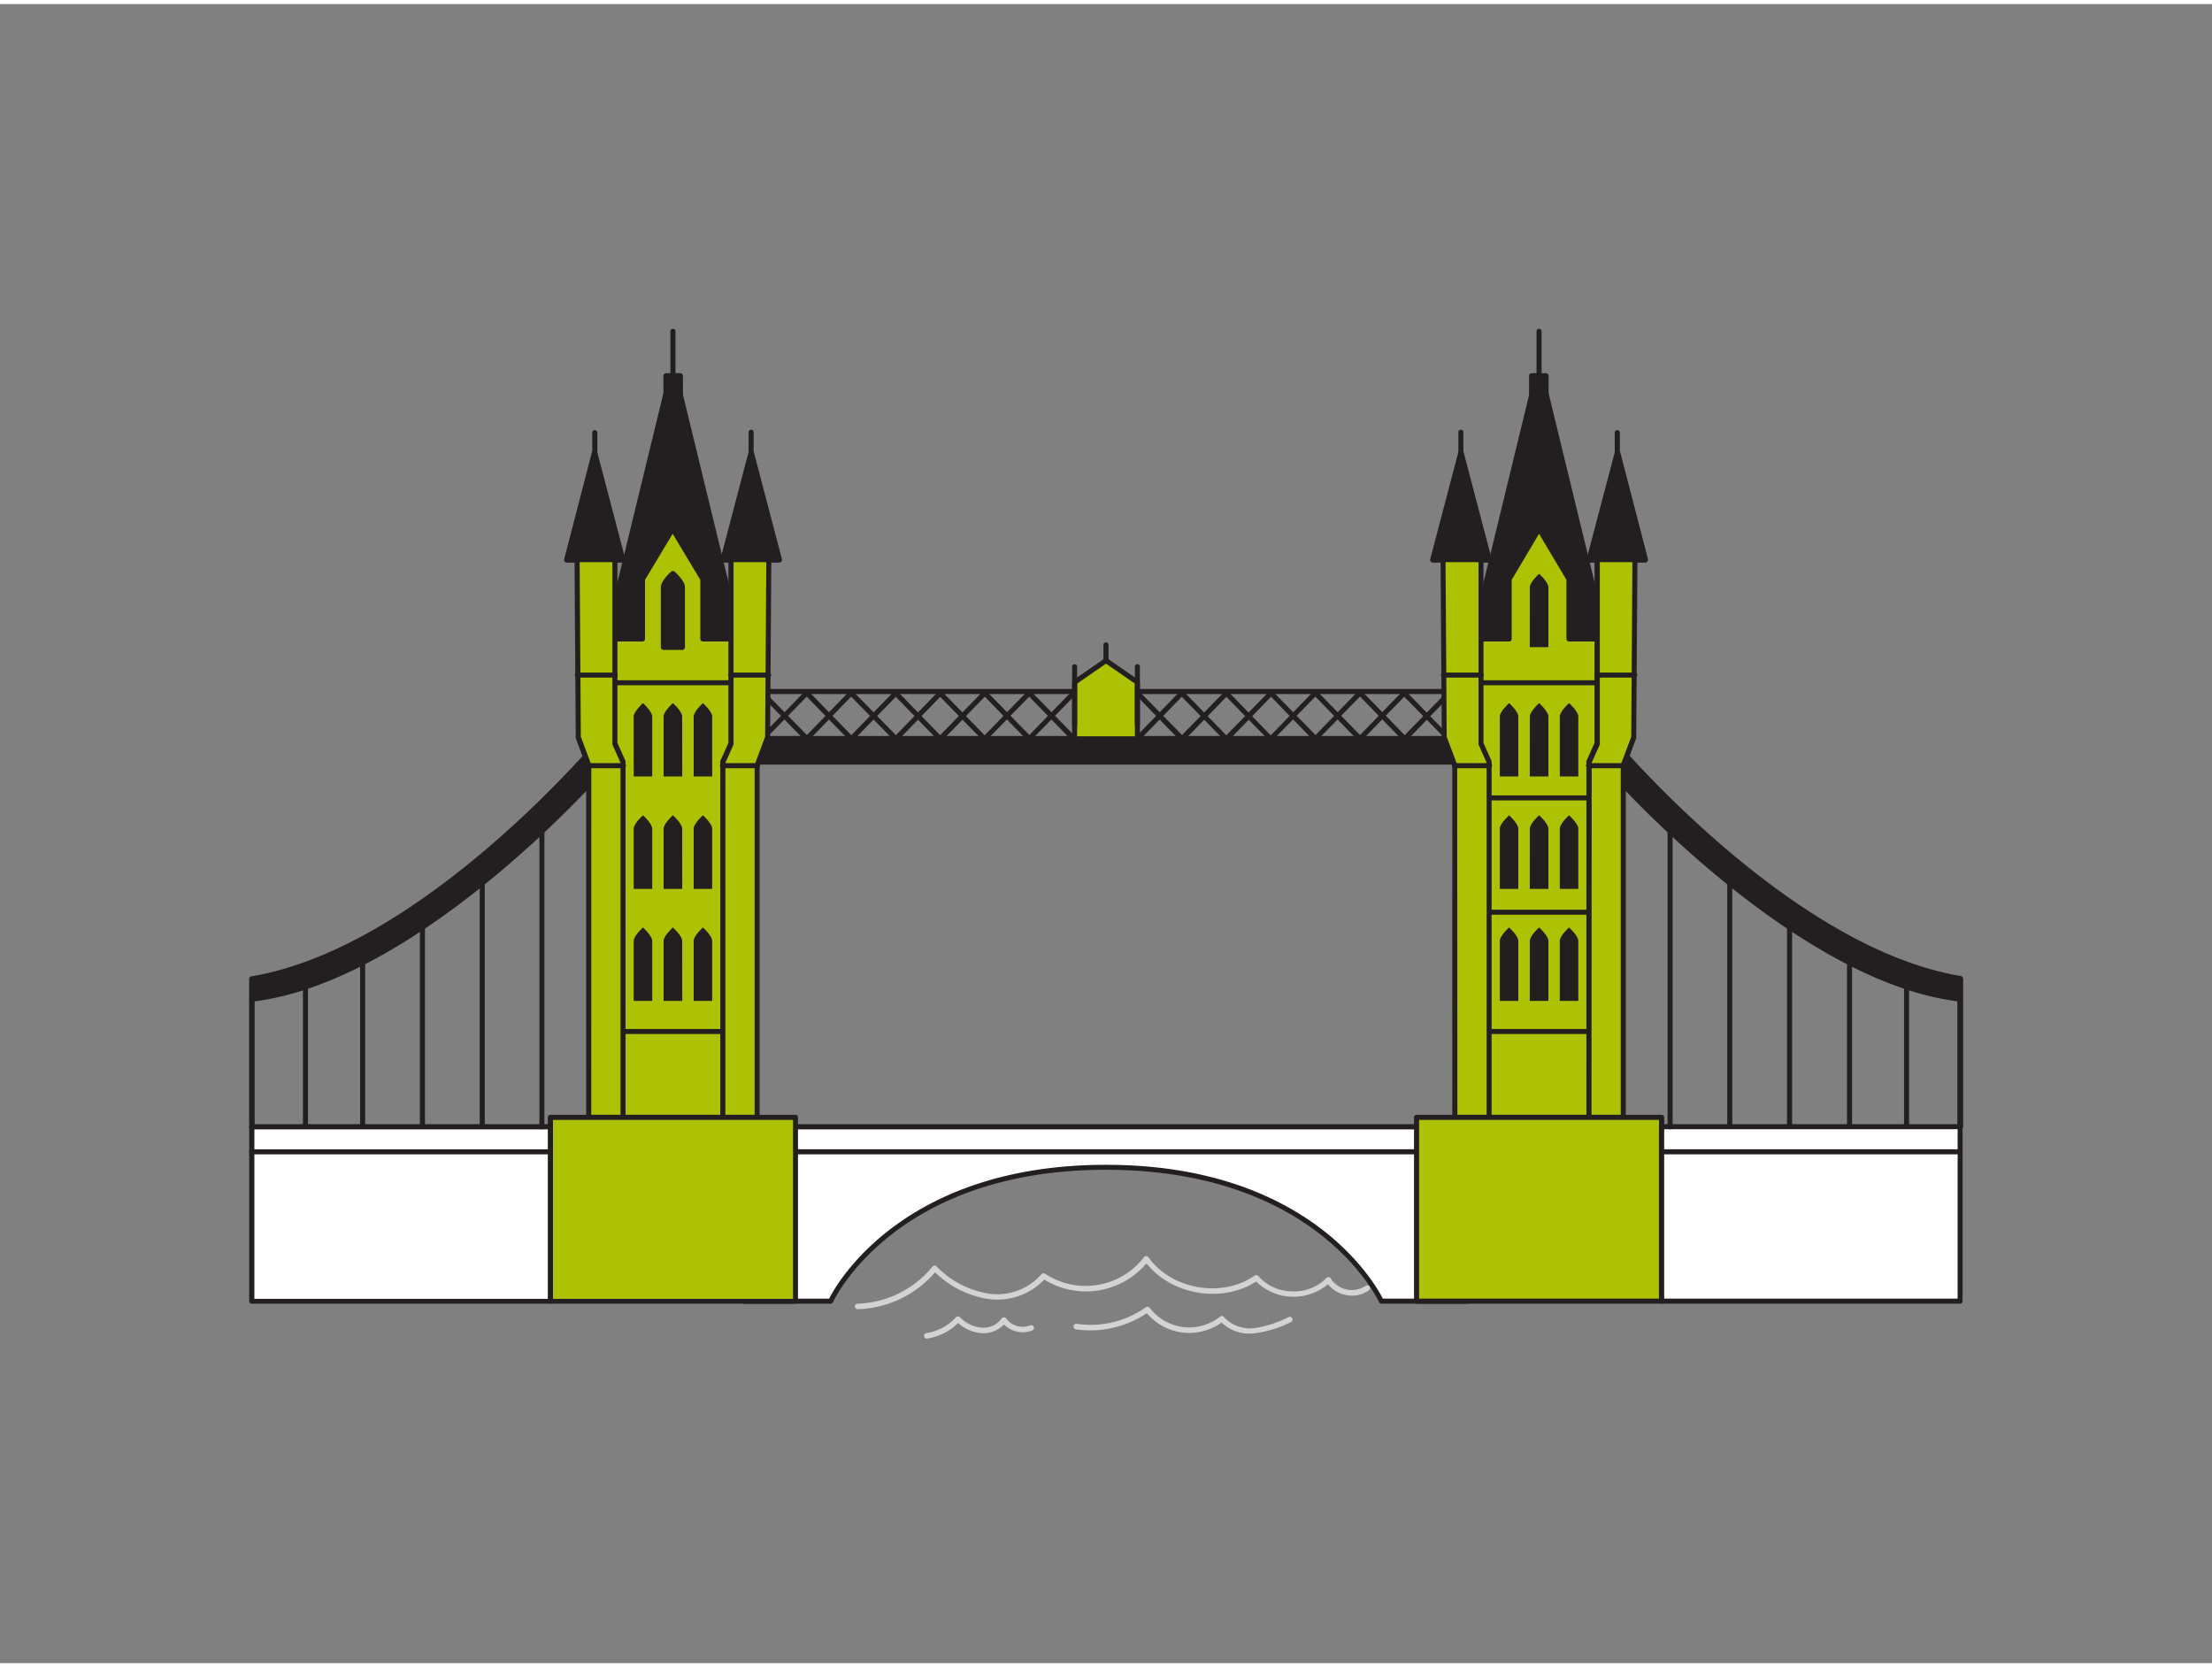 <?xml version="1.0" encoding="UTF-8"?> <svg xmlns="http://www.w3.org/2000/svg" viewBox="0 0 400 300" width="406" height="306" class="illustration styles_illustrationTablet__1DWOa"><rect x="0" y="0" width="400" height="300" fill="#808080" stroke="none"/> <g id="_307_london_flatline" data-name="#307_london_flatline"> <line x1="137.83" y1="132.85" x2="145.88" y2="124.62" fill="#fff"></line> <path d="M137.83,133.31a.45.45,0,0,1-.32-.13.46.46,0,0,1,0-.65l8-8.23a.46.46,0,0,1,.66.64l-8.05,8.23A.47.47,0,0,1,137.83,133.31Z" fill="#231f20"></path> <line x1="145.88" y1="132.85" x2="137.83" y2="124.62" fill="#fff"></line> <path d="M145.88,133.31a.47.47,0,0,1-.33-.14l-8-8.23a.45.45,0,0,1,0-.64.46.46,0,0,1,.65,0l8.05,8.23a.47.47,0,0,1,0,.65A.45.45,0,0,1,145.88,133.31Z" fill="#231f20"></path> <line x1="145.88" y1="132.85" x2="153.93" y2="124.62" fill="#fff"></line> <path d="M145.88,133.31a.44.44,0,0,1-.32-.13.47.47,0,0,1,0-.65l8-8.23a.45.45,0,0,1,.64,0,.44.44,0,0,1,0,.64l-8,8.23A.47.47,0,0,1,145.88,133.31Z" fill="#231f20"></path> <line x1="153.93" y1="132.85" x2="145.88" y2="124.62" fill="#fff"></line> <path d="M153.93,133.31a.47.47,0,0,1-.33-.14l-8-8.23a.46.46,0,0,1,.66-.64l8,8.23a.45.45,0,0,1,0,.65A.42.42,0,0,1,153.93,133.31Z" fill="#231f20"></path> <line x1="153.93" y1="132.85" x2="161.97" y2="124.62" fill="#fff"></line> <path d="M153.93,133.31a.42.42,0,0,1-.32-.13.46.46,0,0,1,0-.65l8.05-8.23a.46.46,0,0,1,.65.64l-8.05,8.23A.47.47,0,0,1,153.93,133.31Z" fill="#231f20"></path> <line x1="161.97" y1="132.85" x2="153.93" y2="124.62" fill="#fff"></line> <path d="M162,133.31a.43.43,0,0,1-.32-.14l-8.05-8.23a.46.46,0,0,1,.65-.64l8.05,8.23a.46.46,0,0,1,0,.65A.44.44,0,0,1,162,133.31Z" fill="#231f20"></path> <line x1="161.97" y1="132.85" x2="170.02" y2="124.62" fill="#fff"></line> <path d="M162,133.31a.45.45,0,0,1-.32-.13.46.46,0,0,1,0-.65l8-8.23a.46.46,0,0,1,.66.64l-8,8.23A.47.47,0,0,1,162,133.31Z" fill="#231f20"></path> <line x1="170.02" y1="132.85" x2="161.97" y2="124.62" fill="#fff"></line> <path d="M170,133.31a.47.47,0,0,1-.33-.14l-8-8.23a.45.45,0,0,1,0-.64.46.46,0,0,1,.65,0l8,8.23a.47.47,0,0,1,0,.65A.45.45,0,0,1,170,133.31Z" fill="#231f20"></path> <line x1="170.02" y1="132.85" x2="178.07" y2="124.62" fill="#fff"></line> <path d="M170,133.31a.44.44,0,0,1-.32-.13.47.47,0,0,1,0-.65l8.05-8.23a.46.46,0,0,1,.65,0,.45.45,0,0,1,0,.64l-8,8.23A.47.47,0,0,1,170,133.31Z" fill="#231f20"></path> <line x1="178.07" y1="132.85" x2="170.02" y2="124.62" fill="#fff"></line> <path d="M178.07,133.31a.47.47,0,0,1-.33-.14l-8.05-8.23a.46.46,0,0,1,.66-.64l8,8.23a.46.46,0,0,1,0,.65A.45.45,0,0,1,178.07,133.31Z" fill="#231f20"></path> <line x1="178.07" y1="132.85" x2="186.11" y2="124.62" fill="#fff"></line> <path d="M178.07,133.31a.44.44,0,0,1-.32-.13.46.46,0,0,1,0-.65l8-8.23a.46.46,0,0,1,.65.64l-8.05,8.23A.47.47,0,0,1,178.07,133.31Z" fill="#231f20"></path> <line x1="186.11" y1="132.85" x2="178.07" y2="124.62" fill="#fff"></line> <path d="M186.11,133.31a.45.45,0,0,1-.32-.14l-8-8.23a.46.46,0,0,1,.65-.64l8.05,8.23a.46.46,0,0,1,0,.65A.44.44,0,0,1,186.11,133.31Z" fill="#231f20"></path> <line x1="186.11" y1="132.85" x2="194.16" y2="124.62" fill="#fff"></line> <path d="M186.11,133.31a.45.45,0,0,1-.32-.13.46.46,0,0,1,0-.65l8-8.23a.46.46,0,0,1,.66.64l-8.05,8.23A.47.47,0,0,1,186.11,133.31Z" fill="#231f20"></path> <line x1="194.16" y1="132.85" x2="186.11" y2="124.62" fill="#fff"></line> <path d="M194.16,133.31a.47.47,0,0,1-.33-.14l-8-8.23a.45.45,0,0,1,0-.64.46.46,0,0,1,.65,0l8.05,8.23a.47.47,0,0,1,0,.65A.45.45,0,0,1,194.16,133.31Z" fill="#231f20"></path> <line x1="205.67" y1="132.85" x2="213.72" y2="124.62" fill="#fff"></line> <path d="M205.67,133.31a.45.45,0,0,1-.32-.13.46.46,0,0,1,0-.65l8-8.23a.46.46,0,0,1,.66.64L206,133.17A.47.47,0,0,1,205.67,133.31Z" fill="#231f20"></path> <line x1="213.72" y1="132.85" x2="205.67" y2="124.62" fill="#fff"></line> <path d="M213.72,133.31a.47.47,0,0,1-.33-.14l-8-8.23a.45.45,0,0,1,0-.64.46.46,0,0,1,.65,0l8.05,8.23a.47.47,0,0,1,0,.65A.44.44,0,0,1,213.72,133.31Z" fill="#231f20"></path> <line x1="213.72" y1="132.85" x2="221.77" y2="124.62" fill="#fff"></line> <path d="M213.72,133.31a.45.45,0,0,1-.32-.13.47.47,0,0,1,0-.65l8.05-8.23a.46.46,0,0,1,.65,0,.45.45,0,0,1,0,.64l-8,8.23A.47.47,0,0,1,213.72,133.31Z" fill="#231f20"></path> <line x1="221.77" y1="132.85" x2="213.72" y2="124.62" fill="#fff"></line> <path d="M221.77,133.31a.47.47,0,0,1-.33-.14l-8.05-8.23a.46.46,0,0,1,.66-.64l8,8.23a.46.46,0,0,1,0,.65A.45.45,0,0,1,221.77,133.31Z" fill="#231f20"></path> <line x1="221.77" y1="132.85" x2="229.81" y2="124.62" fill="#fff"></line> <path d="M221.77,133.31a.44.44,0,0,1-.32-.13.47.47,0,0,1,0-.65l8.05-8.23a.46.46,0,0,1,.65.64l-8,8.23A.43.43,0,0,1,221.77,133.31Z" fill="#231f20"></path> <line x1="229.81" y1="132.85" x2="221.77" y2="124.62" fill="#fff"></line> <path d="M229.81,133.31a.47.47,0,0,1-.32-.14l-8.05-8.23a.46.46,0,0,1,0-.64.45.45,0,0,1,.64,0l8,8.23a.46.46,0,0,1,0,.65A.42.42,0,0,1,229.81,133.31Z" fill="#231f20"></path> <line x1="229.81" y1="132.85" x2="237.86" y2="124.62" fill="#fff"></line> <path d="M229.81,133.31a.42.42,0,0,1-.31-.13.45.45,0,0,1,0-.65l8-8.23a.45.45,0,0,1,.64,0,.46.46,0,0,1,0,.64l-8.05,8.23A.47.47,0,0,1,229.81,133.31Z" fill="#231f20"></path> <line x1="237.86" y1="132.85" x2="229.81" y2="124.62" fill="#fff"></line> <path d="M237.86,133.31a.43.43,0,0,1-.32-.14l-8-8.23a.44.44,0,0,1,0-.64.45.45,0,0,1,.64,0l8.05,8.23a.47.47,0,0,1,0,.65A.44.44,0,0,1,237.86,133.31Z" fill="#231f20"></path> <line x1="237.86" y1="132.85" x2="245.91" y2="124.62" fill="#fff"></line> <path d="M237.86,133.31a.45.45,0,0,1-.32-.13.46.46,0,0,1,0-.65l8-8.23a.46.46,0,0,1,.66.64l-8.05,8.23A.47.47,0,0,1,237.86,133.31Z" fill="#231f20"></path> <line x1="245.91" y1="132.85" x2="237.86" y2="124.62" fill="#fff"></line> <path d="M245.91,133.31a.47.47,0,0,1-.33-.14l-8-8.23a.45.45,0,0,1,0-.64.46.46,0,0,1,.65,0l8.05,8.23a.47.47,0,0,1,0,.65A.45.45,0,0,1,245.91,133.31Z" fill="#231f20"></path> <line x1="245.91" y1="132.85" x2="253.96" y2="124.62" fill="#fff"></line> <path d="M245.91,133.31a.44.44,0,0,1-.32-.13.47.47,0,0,1,0-.65l8-8.23a.45.45,0,0,1,.64,0,.44.44,0,0,1,0,.64l-8,8.23A.47.47,0,0,1,245.91,133.31Z" fill="#231f20"></path> <line x1="253.96" y1="132.85" x2="245.91" y2="124.62" fill="#fff"></line> <path d="M254,133.31a.47.47,0,0,1-.33-.14l-8-8.23a.46.46,0,0,1,.66-.64l8,8.23a.45.45,0,0,1,0,.65A.42.42,0,0,1,254,133.31Z" fill="#231f20"></path> <line x1="253.96" y1="132.85" x2="262" y2="124.62" fill="#fff"></line> <path d="M254,133.31a.44.44,0,0,1-.32-.13.46.46,0,0,1,0-.65l8.05-8.23a.45.45,0,0,1,.64,0,.46.46,0,0,1,0,.64l-8,8.23A.47.47,0,0,1,254,133.31Z" fill="#231f20"></path> <line x1="262" y1="132.85" x2="253.96" y2="124.62" fill="#fff"></line> <path d="M262,133.31a.43.43,0,0,1-.32-.14l-8.05-8.23a.46.46,0,0,1,.65-.64l8,8.23a.47.47,0,0,1,0,.65A.44.44,0,0,1,262,133.31Z" fill="#231f20"></path> <path d="M271.27,124.76H128.73a.45.45,0,0,1-.46-.45.46.46,0,0,1,.46-.46H271.27a.46.46,0,0,1,.46.46A.45.45,0,0,1,271.27,124.76Z" fill="#231f20"></path> <rect x="134.53" y="203.02" width="130.93" height="4.55" fill="#fff"></rect> <path d="M265.47,208H134.53a.45.45,0,0,1-.45-.45V203a.45.45,0,0,1,.45-.45H265.47a.45.45,0,0,1,.45.45v4.56A.45.45,0,0,1,265.47,208ZM135,207.12H265v-3.64H135Z" fill="#231f20"></path> <path d="M265.47,207.58v27H249.79s-10.71-24.2-49.79-24.2-49.79,24.2-49.79,24.2H134.53v-27Z" fill="#fff"></path> <path d="M265.47,235H249.79a.48.48,0,0,1-.42-.27c-.1-.24-11.07-23.94-49.37-23.94s-49.27,23.7-49.37,23.94a.48.48,0,0,1-.42.27H134.53a.46.46,0,0,1-.46-.46v-27a.46.46,0,0,1,.46-.46H265.47a.46.46,0,0,1,.46.46v27A.46.46,0,0,1,265.47,235Zm-15.39-.91H265V208H135v26.1h14.93c1.36-2.69,13.4-24.21,50.08-24.21S248.72,231.44,250.08,234.13Z" fill="#231f20"></path> <rect x="129.52" y="132.85" width="140.96" height="4.17" fill="#231f20"></rect> <path d="M270.48,137.52h-141a.5.5,0,0,1-.5-.5v-4.17a.5.5,0,0,1,.5-.5h141a.5.5,0,0,1,.5.5V137A.5.5,0,0,1,270.48,137.52Zm-140.46-1H270v-3.17H130Z" fill="#231f20"></path> <polygon points="194.33 122.63 200 118.72 205.67 122.63 205.67 132.85 194.33 132.85 194.33 122.63" fill="#adc203"></polygon> <path d="M205.67,133.31H194.33a.46.46,0,0,1-.46-.46V122.63a.46.46,0,0,1,.2-.38l5.67-3.91a.49.49,0,0,1,.52,0l5.67,3.91a.46.46,0,0,1,.2.38v10.22A.46.46,0,0,1,205.67,133.31Zm-10.89-.91h10.44v-9.53l-5.22-3.6-5.22,3.6Z" fill="#231f20"></path> <path d="M194.33,130.63a.45.45,0,0,1-.46-.45V119.9a.46.46,0,1,1,.91,0v10.28A.45.45,0,0,1,194.33,130.63Z" fill="#231f20"></path> <path d="M205.67,130.63a.45.45,0,0,1-.45-.45V119.9a.46.46,0,1,1,.91,0v10.28A.45.45,0,0,1,205.67,130.63Z" fill="#231f20"></path> <path d="M200,119.18a.47.47,0,0,1-.46-.46v-2.84a.46.46,0,0,1,.92,0v2.84A.47.47,0,0,1,200,119.18Z" fill="#231f20"></path> <path d="M45.55,203V176.29c32-5.33,64-44.36,64-44.36l-1.76,7.69s-32.59,36.83-62.26,40.26" fill="#231f20"></path> <path d="M45.55,203.52a.5.5,0,0,1-.5-.5V179.88h0v-3.58a.51.51,0,0,1,.42-.5c31.45-5.23,63.39-43.79,63.71-44.17a.51.51,0,0,1,.61-.14.52.52,0,0,1,.26.56l-1.75,7.69a.43.43,0,0,1-.12.22c-.32.37-32.72,36.65-62.13,40.37V203A.5.5,0,0,1,45.55,203.52Zm.5-26.81v2.6c28.27-3.66,59.45-37.87,61.3-39.93l1.28-5.58C102.26,141.1,74.08,171.79,46.05,176.71Z" fill="#231f20"></path> <path d="M55.23,203.48a.45.45,0,0,1-.45-.46V177.68a.46.46,0,0,1,.91,0V203A.45.45,0,0,1,55.23,203.48Z" fill="#231f20"></path> <path d="M65.58,203.48a.45.45,0,0,1-.46-.46V173.31a.46.46,0,0,1,.91,0V203A.45.45,0,0,1,65.58,203.48Z" fill="#231f20"></path> <path d="M76.39,203.48a.46.46,0,0,1-.46-.46V167a.46.46,0,0,1,.92,0V203A.46.46,0,0,1,76.39,203.48Z" fill="#231f20"></path> <path d="M87.2,203.48a.45.45,0,0,1-.45-.46V159a.46.46,0,0,1,.91,0v44A.45.45,0,0,1,87.2,203.48Z" fill="#231f20"></path> <path d="M121.69,68.71a.46.46,0,0,1-.46-.45V59.18a.46.46,0,0,1,.92,0v9.08A.46.46,0,0,1,121.69,68.71Z" fill="#231f20"></path> <polygon points="120.41 70.66 122.97 70.66 134.07 116.3 109.31 116.3 120.41 70.66" fill="#231f20"></polygon> <path d="M134.07,116.79H109.32a.51.51,0,0,1-.4-.19.49.49,0,0,1-.09-.42l11.09-45.63a.51.51,0,0,1,.49-.39H123a.49.49,0,0,1,.48.39l11.09,45.63a.49.49,0,0,1-.09.42A.51.51,0,0,1,134.07,116.79Zm-24.12-1h23.48L122.58,71.16H120.8Z" fill="#231f20"></path> <rect x="120.42" y="67.24" width="2.55" height="3.42" fill="#231f20"></rect> <path d="M123,71.16h-2.54a.5.5,0,0,1-.5-.5V67.24a.5.5,0,0,1,.5-.5H123a.5.5,0,0,1,.5.5v3.42A.5.5,0,0,1,123,71.16Zm-2-1h1.54V67.74h-1.54Z" fill="#231f20"></path> <polygon points="127.1 114.8 127.1 103.99 121.69 94.89 116.28 103.99 116.28 114.8 111.08 114.8 111.08 201.31 132.3 201.31 132.3 114.8 127.1 114.8" fill="#adc203"></polygon> <path d="M132.3,201.77H111.09a.46.46,0,0,1-.46-.46V114.8a.45.45,0,0,1,.46-.45h4.74V104a.46.46,0,0,1,.06-.23l5.41-9.1a.47.47,0,0,1,.78,0l5.41,9.1a.46.46,0,0,1,.06.23v10.36h4.75a.45.45,0,0,1,.45.45v86.51A.46.46,0,0,1,132.3,201.77Zm-20.76-.92h20.3V115.26H127.1a.47.47,0,0,1-.46-.46V104.11l-5-8.33-5,8.33V114.8a.46.46,0,0,1-.46.46h-4.74Z" fill="#231f20"></path> <path d="M132.3,123.18H111.09a.46.46,0,1,1,0-.91H132.3a.46.46,0,0,1,0,.91Z" fill="#231f20"></path> <path d="M117.94,139.67h-3.35V128.83c0-.93,1.68-2.43,1.68-2.43s1.67,1.5,1.67,2.43Z" fill="#231f20"></path> <path d="M123.37,139.67H120V128.83c0-.93,1.68-2.43,1.68-2.43s1.68,1.5,1.68,2.43Z" fill="#231f20"></path> <path d="M128.79,139.67h-3.35V128.83c0-.93,1.67-2.43,1.67-2.43s1.68,1.5,1.68,2.43Z" fill="#231f20"></path> <path d="M117.94,160h-3.35V149.11c0-.92,1.68-2.43,1.68-2.43s1.67,1.51,1.67,2.43Z" fill="#231f20"></path> <path d="M123.37,160H120V149.11c0-.92,1.68-2.43,1.68-2.43s1.68,1.51,1.68,2.43Z" fill="#231f20"></path> <path d="M128.79,160h-3.35V149.11c0-.92,1.67-2.43,1.67-2.43s1.68,1.51,1.68,2.43Z" fill="#231f20"></path> <path d="M117.94,180.25h-3.35V169.4c0-.93,1.68-2.43,1.68-2.43s1.67,1.5,1.67,2.43Z" fill="#231f20"></path> <path d="M123.37,180.25H120V169.4c0-.93,1.68-2.43,1.68-2.43s1.68,1.5,1.68,2.43Z" fill="#231f20"></path> <path d="M128.79,180.25h-3.35V169.4c0-.93,1.67-2.43,1.67-2.43s1.68,1.5,1.68,2.43Z" fill="#231f20"></path> <path d="M131.54,186.24h-19.7a.46.46,0,0,1-.46-.45.47.47,0,0,1,.46-.46h19.7a.47.47,0,0,1,.46.46A.46.46,0,0,1,131.54,186.24Z" fill="#231f20"></path> <polygon points="107.56 81.19 112.62 100.46 102.5 100.46 107.56 81.19" fill="#231f20"></polygon> <path d="M112.62,101H102.5a.52.52,0,0,1-.4-.2.5.5,0,0,1-.08-.43l5-19.27a.52.52,0,0,1,1,0l5.06,19.27a.48.48,0,0,1-.09.43A.5.5,0,0,1,112.62,101Zm-9.47-1H112l-4.41-16.81Z" fill="#231f20"></path> <polygon points="104.32 100.46 104.53 132.58 106.46 137.72 106.46 201.31 112.67 201.31 112.67 137.07 111.16 133.7 111.16 100.46 104.32 100.46" fill="#adc203"></polygon> <path d="M112.67,201.77h-6.21a.47.47,0,0,1-.46-.46V137.8l-1.89-5.06a.45.45,0,0,1,0-.16l-.22-32.12a.47.47,0,0,1,.14-.33.46.46,0,0,1,.32-.13h6.84a.46.46,0,0,1,.46.46V133.6l1.47,3.29a.53.53,0,0,1,0,.18v64.24A.47.47,0,0,1,112.67,201.77Zm-5.75-.92h5.29V137.17l-1.47-3.28a.65.65,0,0,1,0-.19V100.91h-5.92l.21,31.58,1.9,5.06a.5.5,0,0,1,0,.16Z" fill="#231f20"></path> <path d="M111.16,121.79h-6.7a.46.46,0,1,1,0-.91h6.7a.46.46,0,1,1,0,.91Z" fill="#231f20"></path> <path d="M112.67,138.17h-6.21a.46.46,0,1,1,0-.91h6.21a.46.46,0,1,1,0,.91Z" fill="#231f20"></path> <polygon points="135.82 81.19 130.76 100.46 140.88 100.46 135.82 81.19" fill="#231f20"></polygon> <path d="M140.88,101H130.76a.5.5,0,0,1-.39-.2.48.48,0,0,1-.09-.43l5.06-19.27a.52.52,0,0,1,1,0l5.06,19.27a.51.51,0,0,1-.09.43A.52.52,0,0,1,140.88,101Zm-9.47-1h8.82l-4.41-16.81Z" fill="#231f20"></path> <polygon points="139.06 100.46 138.85 132.58 136.92 137.72 136.92 201.31 130.71 201.31 130.71 137.07 132.22 133.7 132.22 100.46 139.06 100.46" fill="#adc203"></polygon> <path d="M136.92,201.77h-6.21a.47.47,0,0,1-.46-.46V137.07a.53.53,0,0,1,0-.18l1.47-3.29V100.46a.46.46,0,0,1,.46-.46h6.84a.44.44,0,0,1,.46.46l-.22,32.12a.88.88,0,0,1,0,.16l-1.9,5.06v63.51A.47.47,0,0,1,136.92,201.77Zm-5.75-.92h5.29V137.71a.5.5,0,0,1,0-.16l1.9-5.06.21-31.58h-5.92V133.7a.43.43,0,0,1,0,.19l-1.47,3.28Z" fill="#231f20"></path> <line x1="138.92" y1="121.34" x2="132.22" y2="121.34" fill="#fff"></line> <path d="M138.92,121.79h-6.7a.46.46,0,1,1,0-.91h6.7a.46.46,0,1,1,0,.91Z" fill="#231f20"></path> <line x1="136.92" y1="137.72" x2="130.71" y2="137.72" fill="#fff"></line> <path d="M136.92,138.17h-6.21a.46.46,0,1,1,0-.91h6.21a.46.46,0,1,1,0,.91Z" fill="#231f20"></path> <path d="M107.56,82.44a.46.46,0,0,1-.46-.46V77.49a.46.46,0,0,1,.92,0V82A.46.46,0,0,1,107.56,82.44Z" fill="#231f20"></path> <path d="M135.82,82.44a.45.45,0,0,1-.45-.46V77.49a.46.46,0,1,1,.91,0V82A.45.45,0,0,1,135.82,82.44Z" fill="#231f20"></path> <rect x="99.51" y="201.31" width="44.32" height="33.28" fill="#adc203"></rect> <path d="M143.84,235H99.51a.45.45,0,0,1-.45-.45V201.31a.46.46,0,0,1,.45-.46h44.33a.47.47,0,0,1,.46.46v33.28A.46.46,0,0,1,143.84,235ZM100,234.13h43.41V201.77H100Z" fill="#231f20"></path> <path d="M123.37,116.29H120V105.45c0-.93,1.68-2.43,1.68-2.43s1.68,1.5,1.68,2.43Z" fill="#231f20"></path> <path d="M123.37,116.79H120a.5.5,0,0,1-.5-.5V105.45c0-1.1,1.54-2.53,1.85-2.8a.49.49,0,0,1,.66,0c.31.27,1.85,1.7,1.85,2.8v10.84A.5.5,0,0,1,123.37,116.79Zm-2.86-1h2.36V105.45a3.92,3.92,0,0,0-1.18-1.74,3.92,3.92,0,0,0-1.18,1.74Z" fill="#231f20"></path> <rect x="45.55" y="203.02" width="53.96" height="4.55" fill="#fff"></rect> <path d="M99.51,208h-54a.45.45,0,0,1-.45-.45V203a.45.45,0,0,1,.45-.45h54a.45.45,0,0,1,.46.45v4.56A.45.45,0,0,1,99.51,208ZM46,207.12H99.06v-3.64H46Z" fill="#231f20"></path> <rect x="45.55" y="207.58" width="53.96" height="27.01" fill="#fff"></rect> <path d="M99.51,235h-54a.45.45,0,0,1-.45-.45v-27a.45.45,0,0,1,.45-.46h54a.45.45,0,0,1,.46.46v27A.45.45,0,0,1,99.51,235ZM46,234.13H99.06V208H46Z" fill="#231f20"></path> <path d="M98,203.48a.45.45,0,0,1-.46-.46V149.53a.46.46,0,1,1,.91,0V203A.45.45,0,0,1,98,203.48Z" fill="#231f20"></path> <path d="M354.45,203V176.29c-32-5.33-64-44.36-64-44.36l1.76,7.69s32.59,36.83,62.26,40.26" fill="#231f20"></path> <path d="M354.45,203.52a.5.5,0,0,1-.5-.5v-22.7c-29.41-3.72-61.81-40-62.13-40.37a.43.43,0,0,1-.12-.22L290,132a.52.52,0,0,1,.26-.56.51.51,0,0,1,.61.14c.32.38,32.26,38.94,63.71,44.17a.51.51,0,0,1,.42.5v3.58h0V203A.5.5,0,0,1,354.45,203.52Zm-61.8-64.14c1.85,2.06,33,36.27,61.3,39.93v-2.6c-28-4.92-56.21-35.61-62.58-42.91Z" fill="#231f20"></path> <path d="M344.77,203.48a.45.45,0,0,1-.46-.46V177.68a.46.46,0,0,1,.91,0V203A.45.45,0,0,1,344.77,203.48Z" fill="#231f20"></path> <path d="M334.42,203.48A.45.45,0,0,1,334,203V173.31a.46.46,0,0,1,.91,0V203A.45.45,0,0,1,334.42,203.48Z" fill="#231f20"></path> <path d="M323.61,203.48a.46.46,0,0,1-.46-.46V167a.46.46,0,1,1,.92,0V203A.46.46,0,0,1,323.61,203.48Z" fill="#231f20"></path> <path d="M312.8,203.48a.45.45,0,0,1-.46-.46V159a.46.46,0,0,1,.91,0v44A.45.45,0,0,1,312.8,203.48Z" fill="#231f20"></path> <line x1="278.31" y1="68.26" x2="278.31" y2="59.18" fill="#fff"></line> <path d="M278.31,68.71a.46.46,0,0,1-.46-.45V59.18a.46.46,0,0,1,.92,0v9.08A.46.46,0,0,1,278.31,68.71Z" fill="#231f20"></path> <polygon points="279.59 70.66 277.02 70.66 265.93 116.3 290.69 116.3 279.59 70.66" fill="#231f20"></polygon> <path d="M290.68,116.79H265.93a.51.51,0,0,1-.39-.19.49.49,0,0,1-.09-.42l11.09-45.63a.49.49,0,0,1,.48-.39h2.57a.51.51,0,0,1,.49.39l11.09,45.63a.49.49,0,0,1-.09.42A.51.51,0,0,1,290.68,116.79Zm-24.11-1h23.48L279.2,71.16h-1.78Z" fill="#231f20"></path> <rect x="277.04" y="67.24" width="2.55" height="3.42" transform="translate(556.62 137.91) rotate(-180)" fill="#231f20"></rect> <path d="M279.58,71.16H277a.5.5,0,0,1-.5-.5V67.24a.5.5,0,0,1,.5-.5h2.54a.5.5,0,0,1,.5.5v3.42A.5.5,0,0,1,279.58,71.16Zm-2-1h1.54V67.74h-1.54Z" fill="#231f20"></path> <polygon points="272.9 114.8 272.9 103.99 278.31 94.89 283.72 103.99 283.72 114.8 288.92 114.8 288.92 201.31 267.7 201.31 267.7 114.8 272.9 114.8" fill="#adc203"></polygon> <path d="M288.91,201.77H267.7a.46.46,0,0,1-.45-.46V114.8a.45.45,0,0,1,.45-.45h4.75V104a.46.46,0,0,1,.06-.23l5.41-9.1a.47.47,0,0,1,.78,0l5.41,9.1a.46.46,0,0,1,.06.23v10.36h4.74a.45.45,0,0,1,.46.45v86.51A.46.46,0,0,1,288.91,201.77Zm-20.75-.92h20.3V115.26h-4.74a.46.46,0,0,1-.46-.46V104.11l-4.95-8.33-4.95,8.33V114.8a.47.47,0,0,1-.46.46h-4.74Z" fill="#231f20"></path> <line x1="288.91" y1="122.73" x2="267.7" y2="122.73" fill="#fff"></line> <path d="M288.91,123.18H267.7a.46.46,0,0,1,0-.91h21.21a.46.46,0,1,1,0,.91Z" fill="#231f20"></path> <path d="M282.06,139.67h3.35V128.83c0-.93-1.68-2.43-1.68-2.43s-1.67,1.5-1.67,2.43Z" fill="#231f20"></path> <path d="M276.63,139.67H280V128.83c0-.93-1.68-2.43-1.68-2.43s-1.68,1.5-1.68,2.43Z" fill="#231f20"></path> <path d="M271.21,139.67h3.35V128.83c0-.93-1.67-2.43-1.67-2.43s-1.68,1.5-1.68,2.43Z" fill="#231f20"></path> <path d="M282.06,160h3.35V149.11c0-.92-1.68-2.43-1.68-2.43s-1.67,1.51-1.67,2.43Z" fill="#231f20"></path> <path d="M276.63,160H280V149.11c0-.92-1.68-2.43-1.68-2.43s-1.68,1.51-1.68,2.43Z" fill="#231f20"></path> <path d="M271.21,160h3.35V149.11c0-.92-1.67-2.43-1.67-2.43s-1.68,1.51-1.68,2.43Z" fill="#231f20"></path> <path d="M282.06,180.25h3.35V169.4c0-.93-1.68-2.43-1.68-2.43s-1.67,1.5-1.67,2.43Z" fill="#231f20"></path> <path d="M276.63,180.25H280V169.4c0-.93-1.68-2.43-1.68-2.43s-1.68,1.5-1.68,2.43Z" fill="#231f20"></path> <path d="M271.21,180.25h3.35V169.4c0-.93-1.67-2.43-1.67-2.43s-1.68,1.5-1.68,2.43Z" fill="#231f20"></path> <line x1="287.33" y1="143.58" x2="269.29" y2="143.58" fill="#fff"></line> <path d="M287.33,144h-18a.47.47,0,0,1-.46-.46.46.46,0,0,1,.46-.45h18a.46.46,0,0,1,.46.45A.47.47,0,0,1,287.33,144Z" fill="#231f20"></path> <line x1="287.33" y1="164.21" x2="269.29" y2="164.21" fill="#fff"></line> <path d="M287.33,164.67h-18a.46.46,0,1,1,0-.91h18a.46.46,0,1,1,0,.91Z" fill="#231f20"></path> <line x1="288.16" y1="185.79" x2="268.46" y2="185.79" fill="#fff"></line> <path d="M288.16,186.24h-19.7a.46.46,0,0,1-.46-.45.47.47,0,0,1,.46-.46h19.7a.47.47,0,0,1,.46.46A.46.46,0,0,1,288.16,186.24Z" fill="#231f20"></path> <polygon points="292.44 81.19 287.38 100.46 297.5 100.46 292.44 81.19" fill="#231f20"></polygon> <path d="M297.5,101H287.38a.5.5,0,0,1-.39-.2.48.48,0,0,1-.09-.43L292,81.06a.52.52,0,0,1,1,0L298,100.33a.5.5,0,0,1-.08.43A.52.52,0,0,1,297.5,101ZM288,100h8.82l-4.41-16.81Z" fill="#231f20"></path> <polygon points="295.68 100.46 295.47 132.58 293.54 137.72 293.54 201.31 287.33 201.31 287.33 137.07 288.84 133.7 288.84 100.46 295.68 100.46" fill="#adc203"></polygon> <path d="M293.54,201.77h-6.21a.47.47,0,0,1-.46-.46V137.07a.53.53,0,0,1,0-.18l1.47-3.29V100.46a.46.46,0,0,1,.46-.46h6.84a.46.46,0,0,1,.32.13.47.47,0,0,1,.14.33l-.22,32.12a.45.45,0,0,1,0,.16L294,137.8v63.51A.47.47,0,0,1,293.54,201.77Zm-5.75-.92h5.29V137.71a.5.5,0,0,1,0-.16l1.9-5.06.21-31.58H289.3V133.7a.65.65,0,0,1,0,.19l-1.47,3.28Z" fill="#231f20"></path> <line x1="295.54" y1="121.34" x2="288.84" y2="121.34" fill="#fff"></line> <path d="M295.54,121.79h-6.7a.46.46,0,1,1,0-.91h6.7a.46.46,0,1,1,0,.91Z" fill="#231f20"></path> <line x1="293.54" y1="137.72" x2="287.33" y2="137.72" fill="#fff"></line> <path d="M293.54,138.17h-6.21a.46.46,0,1,1,0-.91h6.21a.46.46,0,1,1,0,.91Z" fill="#231f20"></path> <polygon points="264.18 81.19 269.24 100.46 259.12 100.46 264.18 81.19" fill="#231f20"></polygon> <path d="M269.24,101H259.12a.52.52,0,0,1-.4-.2.51.51,0,0,1-.09-.43l5.06-19.27a.52.52,0,0,1,1,0l5.06,19.27a.48.48,0,0,1-.09.43A.5.5,0,0,1,269.24,101Zm-9.47-1h8.82l-4.41-16.81Z" fill="#231f20"></path> <polygon points="260.94 100.46 261.15 132.58 263.08 137.72 263.08 201.31 269.29 201.31 269.29 137.07 267.78 133.7 267.78 100.46 260.94 100.46" fill="#adc203"></polygon> <path d="M269.29,201.77h-6.21a.47.47,0,0,1-.46-.46V137.8l-1.9-5.06a.88.88,0,0,1,0-.16l-.22-32.12a.44.44,0,0,1,.46-.46h6.84a.46.46,0,0,1,.46.46V133.6l1.47,3.29a.53.53,0,0,1,0,.18v64.24A.47.47,0,0,1,269.29,201.77Zm-5.75-.92h5.29V137.17l-1.47-3.28a.43.43,0,0,1,0-.19V100.91H261.4l.21,31.58,1.9,5.06a.5.5,0,0,1,0,.16Z" fill="#231f20"></path> <line x1="261.08" y1="121.34" x2="267.78" y2="121.34" fill="#fff"></line> <path d="M267.78,121.79h-6.7a.46.46,0,1,1,0-.91h6.7a.46.46,0,1,1,0,.91Z" fill="#231f20"></path> <path d="M269.29,138.17h-6.21a.46.46,0,1,1,0-.91h6.21a.46.46,0,1,1,0,.91Z" fill="#231f20"></path> <line x1="292.44" y1="81.98" x2="292.44" y2="77.49" fill="#fff"></line> <path d="M292.44,82.44A.46.46,0,0,1,292,82V77.49a.46.46,0,0,1,.92,0V82A.46.46,0,0,1,292.44,82.44Z" fill="#231f20"></path> <line x1="264.18" y1="81.98" x2="264.18" y2="77.49" fill="#fff"></line> <path d="M264.18,82.44a.45.45,0,0,1-.46-.46V77.49a.46.46,0,1,1,.91,0V82A.45.45,0,0,1,264.18,82.44Z" fill="#231f20"></path> <rect x="256.16" y="201.31" width="44.32" height="33.28" fill="#adc203"></rect> <path d="M300.49,235H256.16a.46.46,0,0,1-.46-.45V201.31a.47.47,0,0,1,.46-.46h44.33a.46.46,0,0,1,.45.46v33.28A.45.45,0,0,1,300.49,235Zm-43.87-.91H300V201.77H256.62Z" fill="#231f20"></path> <path d="M276.63,116.29H280V105.45c0-.93-1.68-2.43-1.68-2.43s-1.68,1.5-1.68,2.43Z" fill="#231f20"></path> <rect x="300.49" y="203.02" width="53.96" height="4.55" transform="translate(654.93 410.6) rotate(-180)" fill="#fff"></rect> <path d="M354.45,208h-54a.45.45,0,0,1-.46-.45V203a.45.45,0,0,1,.46-.45h54a.45.45,0,0,1,.45.45v4.56A.45.45,0,0,1,354.45,208Zm-53.51-.91H354v-3.64H300.94Z" fill="#231f20"></path> <rect x="300.49" y="207.58" width="53.96" height="27.01" transform="translate(654.93 442.16) rotate(-180)" fill="#fff"></rect> <path d="M354.45,235h-54a.45.45,0,0,1-.46-.45v-27a.45.45,0,0,1,.46-.46h54a.45.45,0,0,1,.45.46v27A.45.45,0,0,1,354.45,235Zm-53.51-.91H354V208H300.94Z" fill="#231f20"></path> <path d="M302,203.48a.45.45,0,0,1-.45-.46V149.53a.46.46,0,1,1,.91,0V203A.45.45,0,0,1,302,203.48Z" fill="#231f20"></path> <path d="M155.1,236a.51.51,0,0,1-.5-.49.5.5,0,0,1,.49-.51,18.2,18.2,0,0,0,13.52-6.69.52.52,0,0,1,.36-.19.49.49,0,0,1,.38.14,16.88,16.88,0,0,0,9.41,4.92,10.64,10.64,0,0,0,9.56-3.49.5.5,0,0,1,.68-.09,13.3,13.3,0,0,0,17.86-3,.52.52,0,0,1,.81,0c4.17,5.86,13.33,7.44,19.22,3.32a.48.48,0,0,1,.66.09,8.2,8.2,0,0,0,6.08,2.76,8.08,8.08,0,0,0,6.22-2.41.52.52,0,0,1,.43-.15.51.51,0,0,1,.37.25,4.51,4.51,0,0,0,6.3,1.32.51.51,0,0,1,.7.1.5.5,0,0,1-.11.7,5.24,5.24,0,0,1-4.22.84,5.38,5.38,0,0,1-3.18-1.94,9.68,9.68,0,0,1-13-.49c-6.13,4-15.28,2.45-19.82-3.27a14.36,14.36,0,0,1-18.48,2.93,11.74,11.74,0,0,1-10.15,3.5,17.64,17.64,0,0,1-9.6-4.82A19.17,19.17,0,0,1,155.12,236Z" fill="#d1d3d4"></path> <path d="M226.12,240.41a7.23,7.23,0,0,1-5.23-2,10,10,0,0,1-13.5-1.69,18.46,18.46,0,0,1-12.83,2.93.5.5,0,0,1,.15-1,17.36,17.36,0,0,0,12.5-3,.52.52,0,0,1,.38-.09.56.56,0,0,1,.33.21,9,9,0,0,0,12.7,1.59.49.49,0,0,1,.37-.12.5.5,0,0,1,.34.18,6.43,6.43,0,0,0,5.56,2,20.07,20.07,0,0,0,6.13-2,.5.5,0,0,1,.66.26.5.5,0,0,1-.25.66,20.77,20.77,0,0,1-6.45,2A8.25,8.25,0,0,1,226.12,240.41Z" fill="#d1d3d4"></path> <path d="M167.59,241.32a.5.5,0,0,1-.49-.43.51.51,0,0,1,.42-.57,9.13,9.13,0,0,0,5.35-2.86.52.52,0,0,1,.35-.16.47.47,0,0,1,.36.14,6.25,6.25,0,0,0,3.87,1.89,4.06,4.06,0,0,0,3.68-1.64.49.49,0,0,1,.41-.22.61.61,0,0,1,.42.21,3.68,3.68,0,0,0,4.3,1.25.5.5,0,1,1,.39.92,4.74,4.74,0,0,1-5.09-1.09,5.26,5.26,0,0,1-4.18,1.57,7.11,7.11,0,0,1-4.12-1.83,10.14,10.14,0,0,1-5.59,2.81Z" fill="#d1d3d4"></path> </g> </svg> 